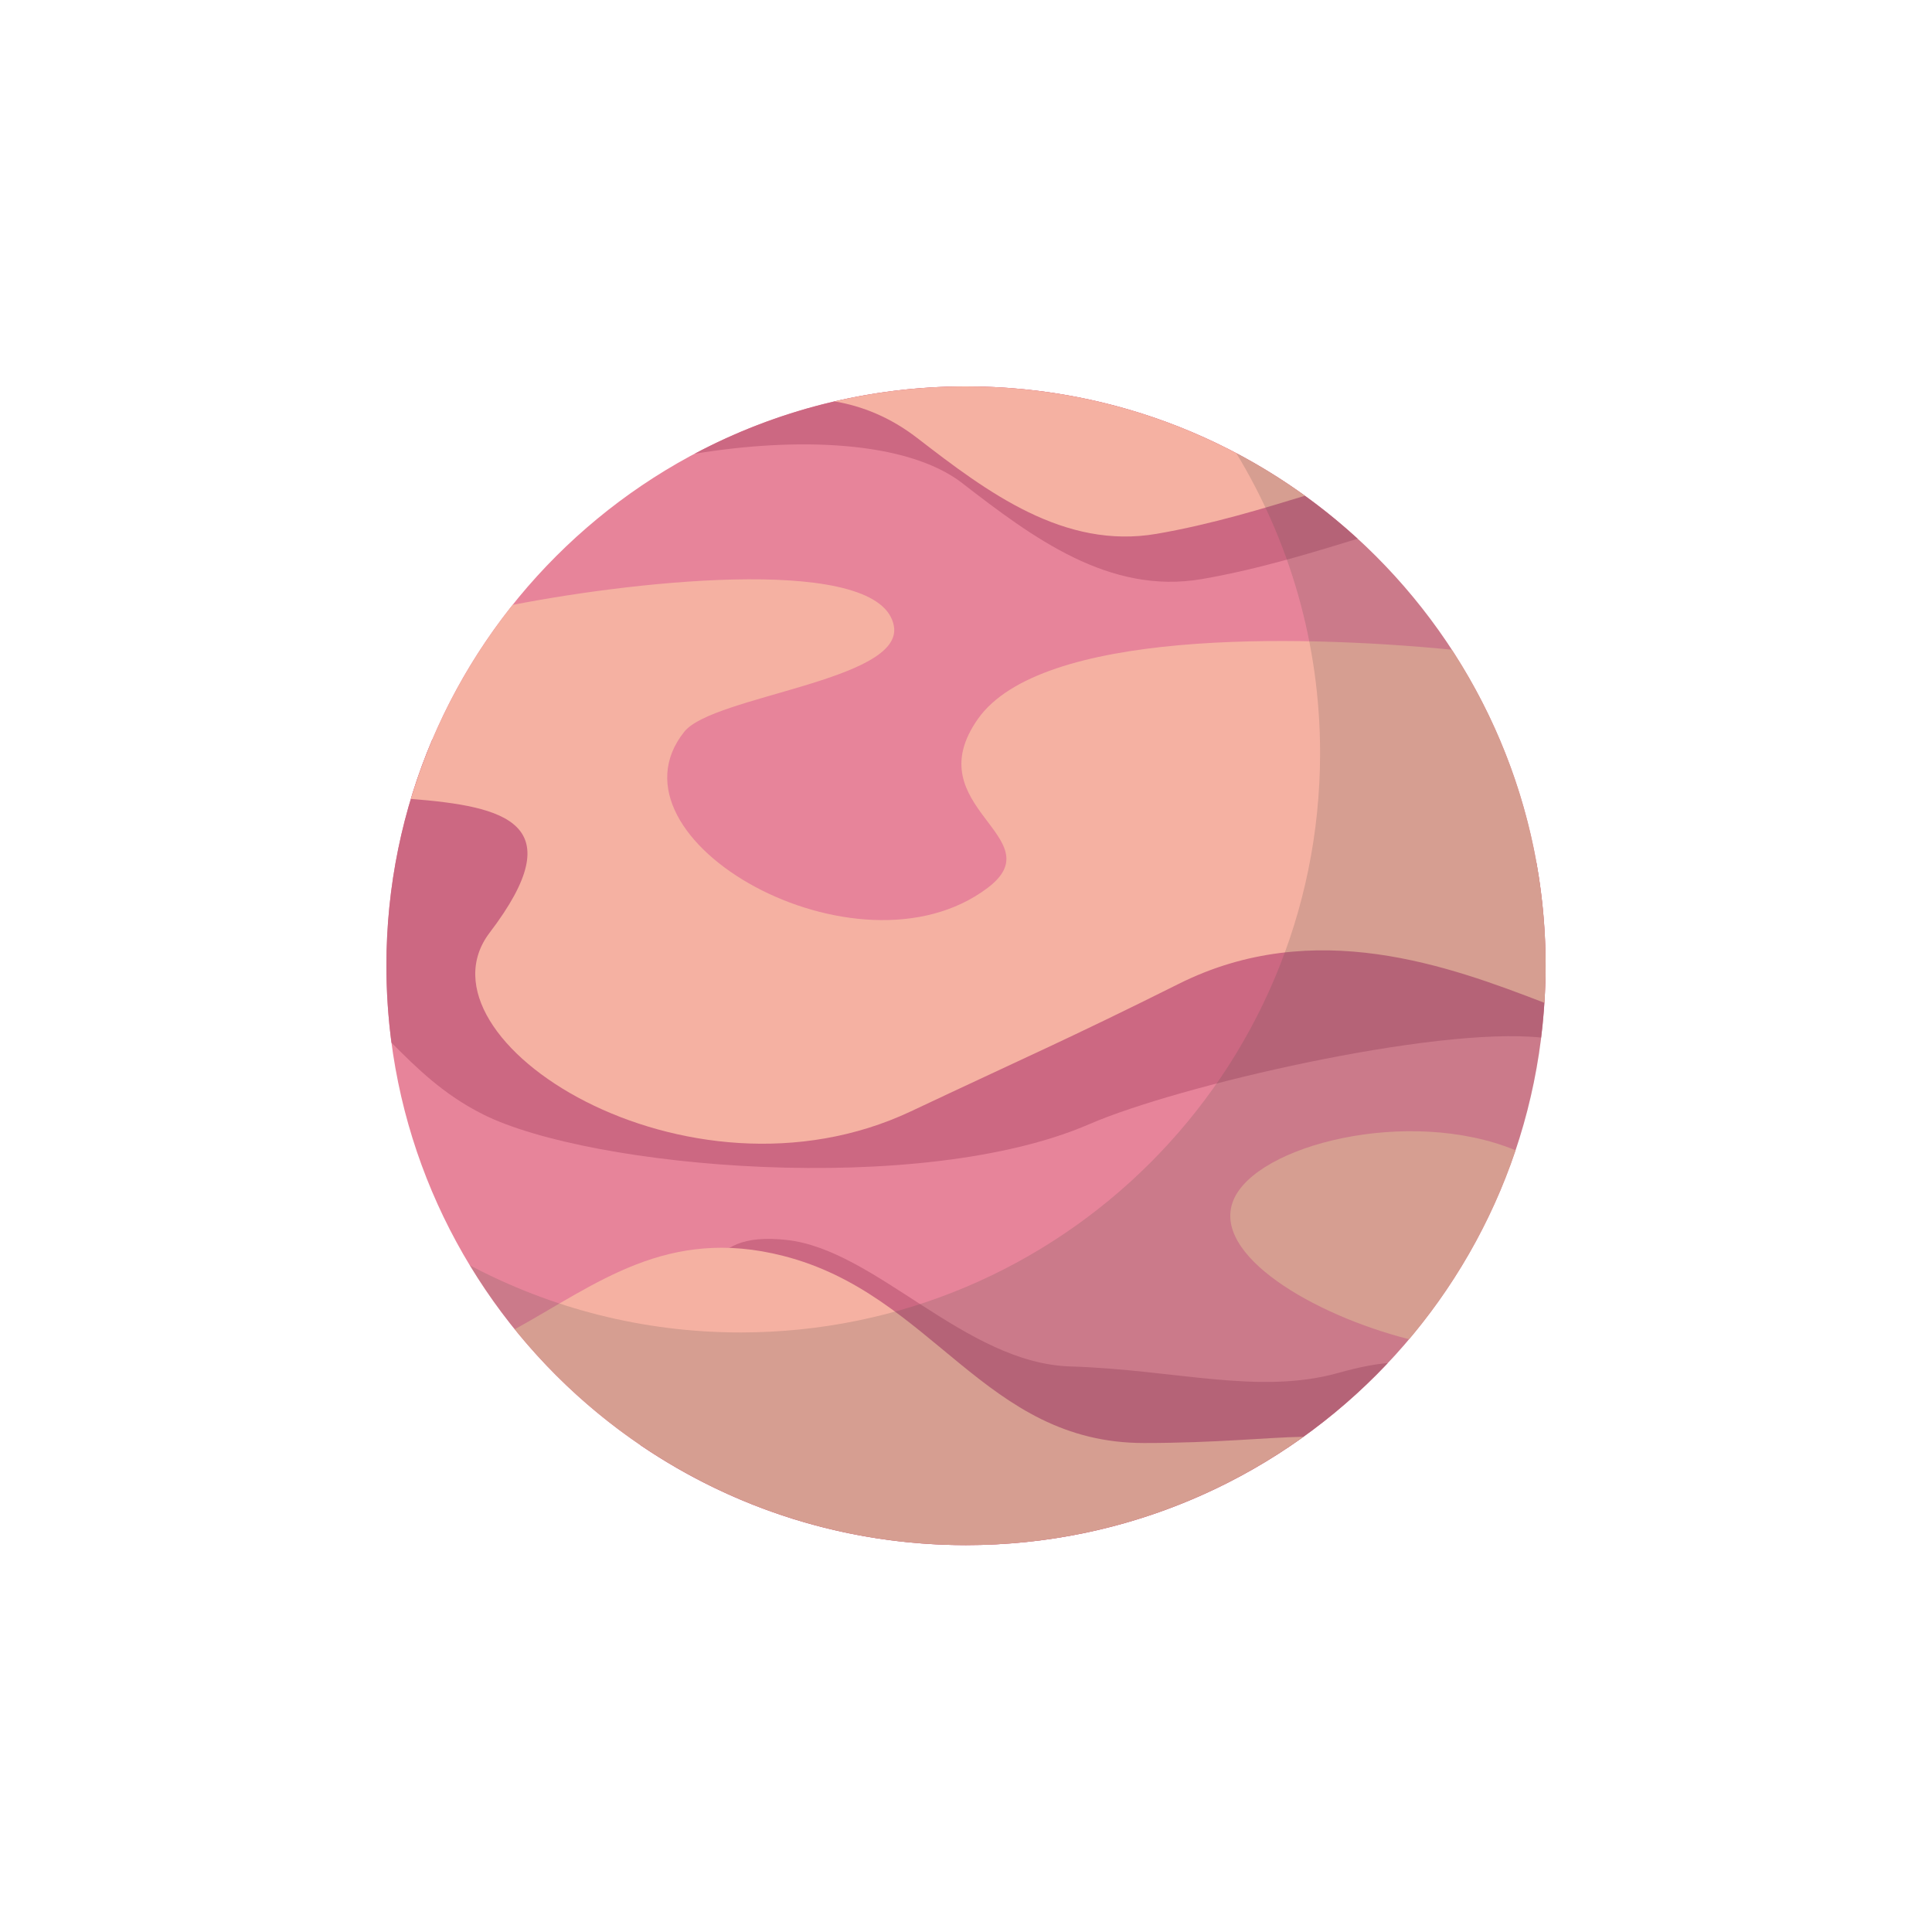 <svg width="40" height="40" viewBox="0 0 40 40" fill="none" xmlns="http://www.w3.org/2000/svg">
<path d="M31.999 19.995C31.999 26.619 26.627 31.99 20 31.99C13.373 31.99 8 26.62 8 19.996C8.001 13.371 13.373 8 20 8C26.627 8 32 13.37 32 19.995H31.999Z" fill="#E7849A"/>
<path d="M31.811 17.872C30.037 17.391 27.017 16.879 25.07 17.657C22.427 18.714 19.123 20.762 16.811 20.762C14.499 20.762 11.657 19.97 11.657 18.847C11.657 17.724 12.119 16.007 10.666 15.478C10.144 15.289 9.528 15.261 8.949 15.312C8.338 16.751 8 18.334 8 19.996C8 20.536 8.037 21.067 8.105 21.588C8.625 22.108 9.177 22.66 10.005 23.074C12.233 24.188 19.058 24.791 22.559 23.272C24.387 22.479 29.692 21.248 31.907 21.482C31.967 20.995 31.999 20.499 31.999 19.996C31.999 19.272 31.935 18.562 31.812 17.873L31.811 17.872Z" fill="#CC6882"/>
<path d="M22.162 28.291C19.982 28.226 18.131 25.869 16.281 25.671C14.431 25.473 14.96 26.706 13.11 27.168C13.11 27.168 12.779 28.82 13.11 29.612C13.148 29.704 13.2 29.809 13.263 29.923C15.184 31.227 17.501 31.99 19.998 31.99C23.441 31.99 26.543 30.541 28.731 28.221C28.46 28.243 28.125 28.308 27.712 28.424C26.06 28.886 24.342 28.358 22.161 28.291H22.162Z" fill="#CC6882"/>
<path d="M19.927 10.007C21.381 11.13 22.966 12.319 24.883 11.989C26.095 11.78 27.253 11.414 28.108 11.154C25.973 9.196 23.126 8 20 8C17.968 8 16.056 8.505 14.38 9.395C16.47 9.05 18.77 9.112 19.928 10.006L19.927 10.007Z" fill="#CC6882"/>
<path d="M25.533 24.857C25.082 25.985 27.191 27.223 29.173 27.728C30.137 26.586 30.892 25.263 31.378 23.815C29.171 22.904 25.994 23.704 25.533 24.857Z" fill="#F5B1A2"/>
<path d="M30.058 13.451C26.785 13.132 21.547 13.045 20.248 14.883C18.953 16.716 21.84 17.334 20.446 18.384C17.759 20.41 12.386 17.371 14.169 15.148C14.765 14.405 18.696 14.093 18.508 12.968C18.262 11.493 13.335 11.993 10.613 12.524C9.674 13.702 8.952 15.061 8.507 16.54C10.457 16.696 11.871 17.033 10.138 19.31C8.457 21.518 14.219 25.197 18.86 23.009C21.195 21.907 22.12 21.511 24.41 20.367C27.217 18.964 30.018 20.009 31.975 20.762C31.991 20.509 32.001 20.253 32.001 19.996C32.001 17.581 31.286 15.334 30.058 13.452L30.058 13.451Z" fill="#F5B1A2"/>
<path d="M16.217 26.002C13.812 25.387 12.358 26.583 10.657 27.521C12.857 30.247 16.224 31.99 20 31.989C22.606 31.989 25.018 31.158 26.985 29.747C26.234 29.759 25.194 29.876 23.683 29.876C20.379 29.876 19.323 26.794 16.217 26.002Z" fill="#F5B1A2"/>
<path d="M23.948 11.052C25.088 10.856 26.181 10.519 27.018 10.264C25.044 8.84 22.621 8 20.001 8C19.065 8 18.154 8.107 17.279 8.31C17.855 8.409 18.429 8.636 18.992 9.07C20.446 10.193 22.031 11.382 23.948 11.052Z" fill="#F5B1A2"/>
<g opacity="0.2">
<path d="M20.001 31.99C26.628 31.99 32.001 26.62 32.001 19.995C32.001 15.39 29.405 11.393 25.596 9.382C26.695 11.194 27.331 13.317 27.331 15.592C27.331 22.216 21.959 27.587 15.332 27.587C13.307 27.587 11.401 27.083 9.729 26.198C11.831 29.67 15.645 31.991 20.001 31.991V31.99Z" fill="#5A4F4A"/>
</g>
</svg>
